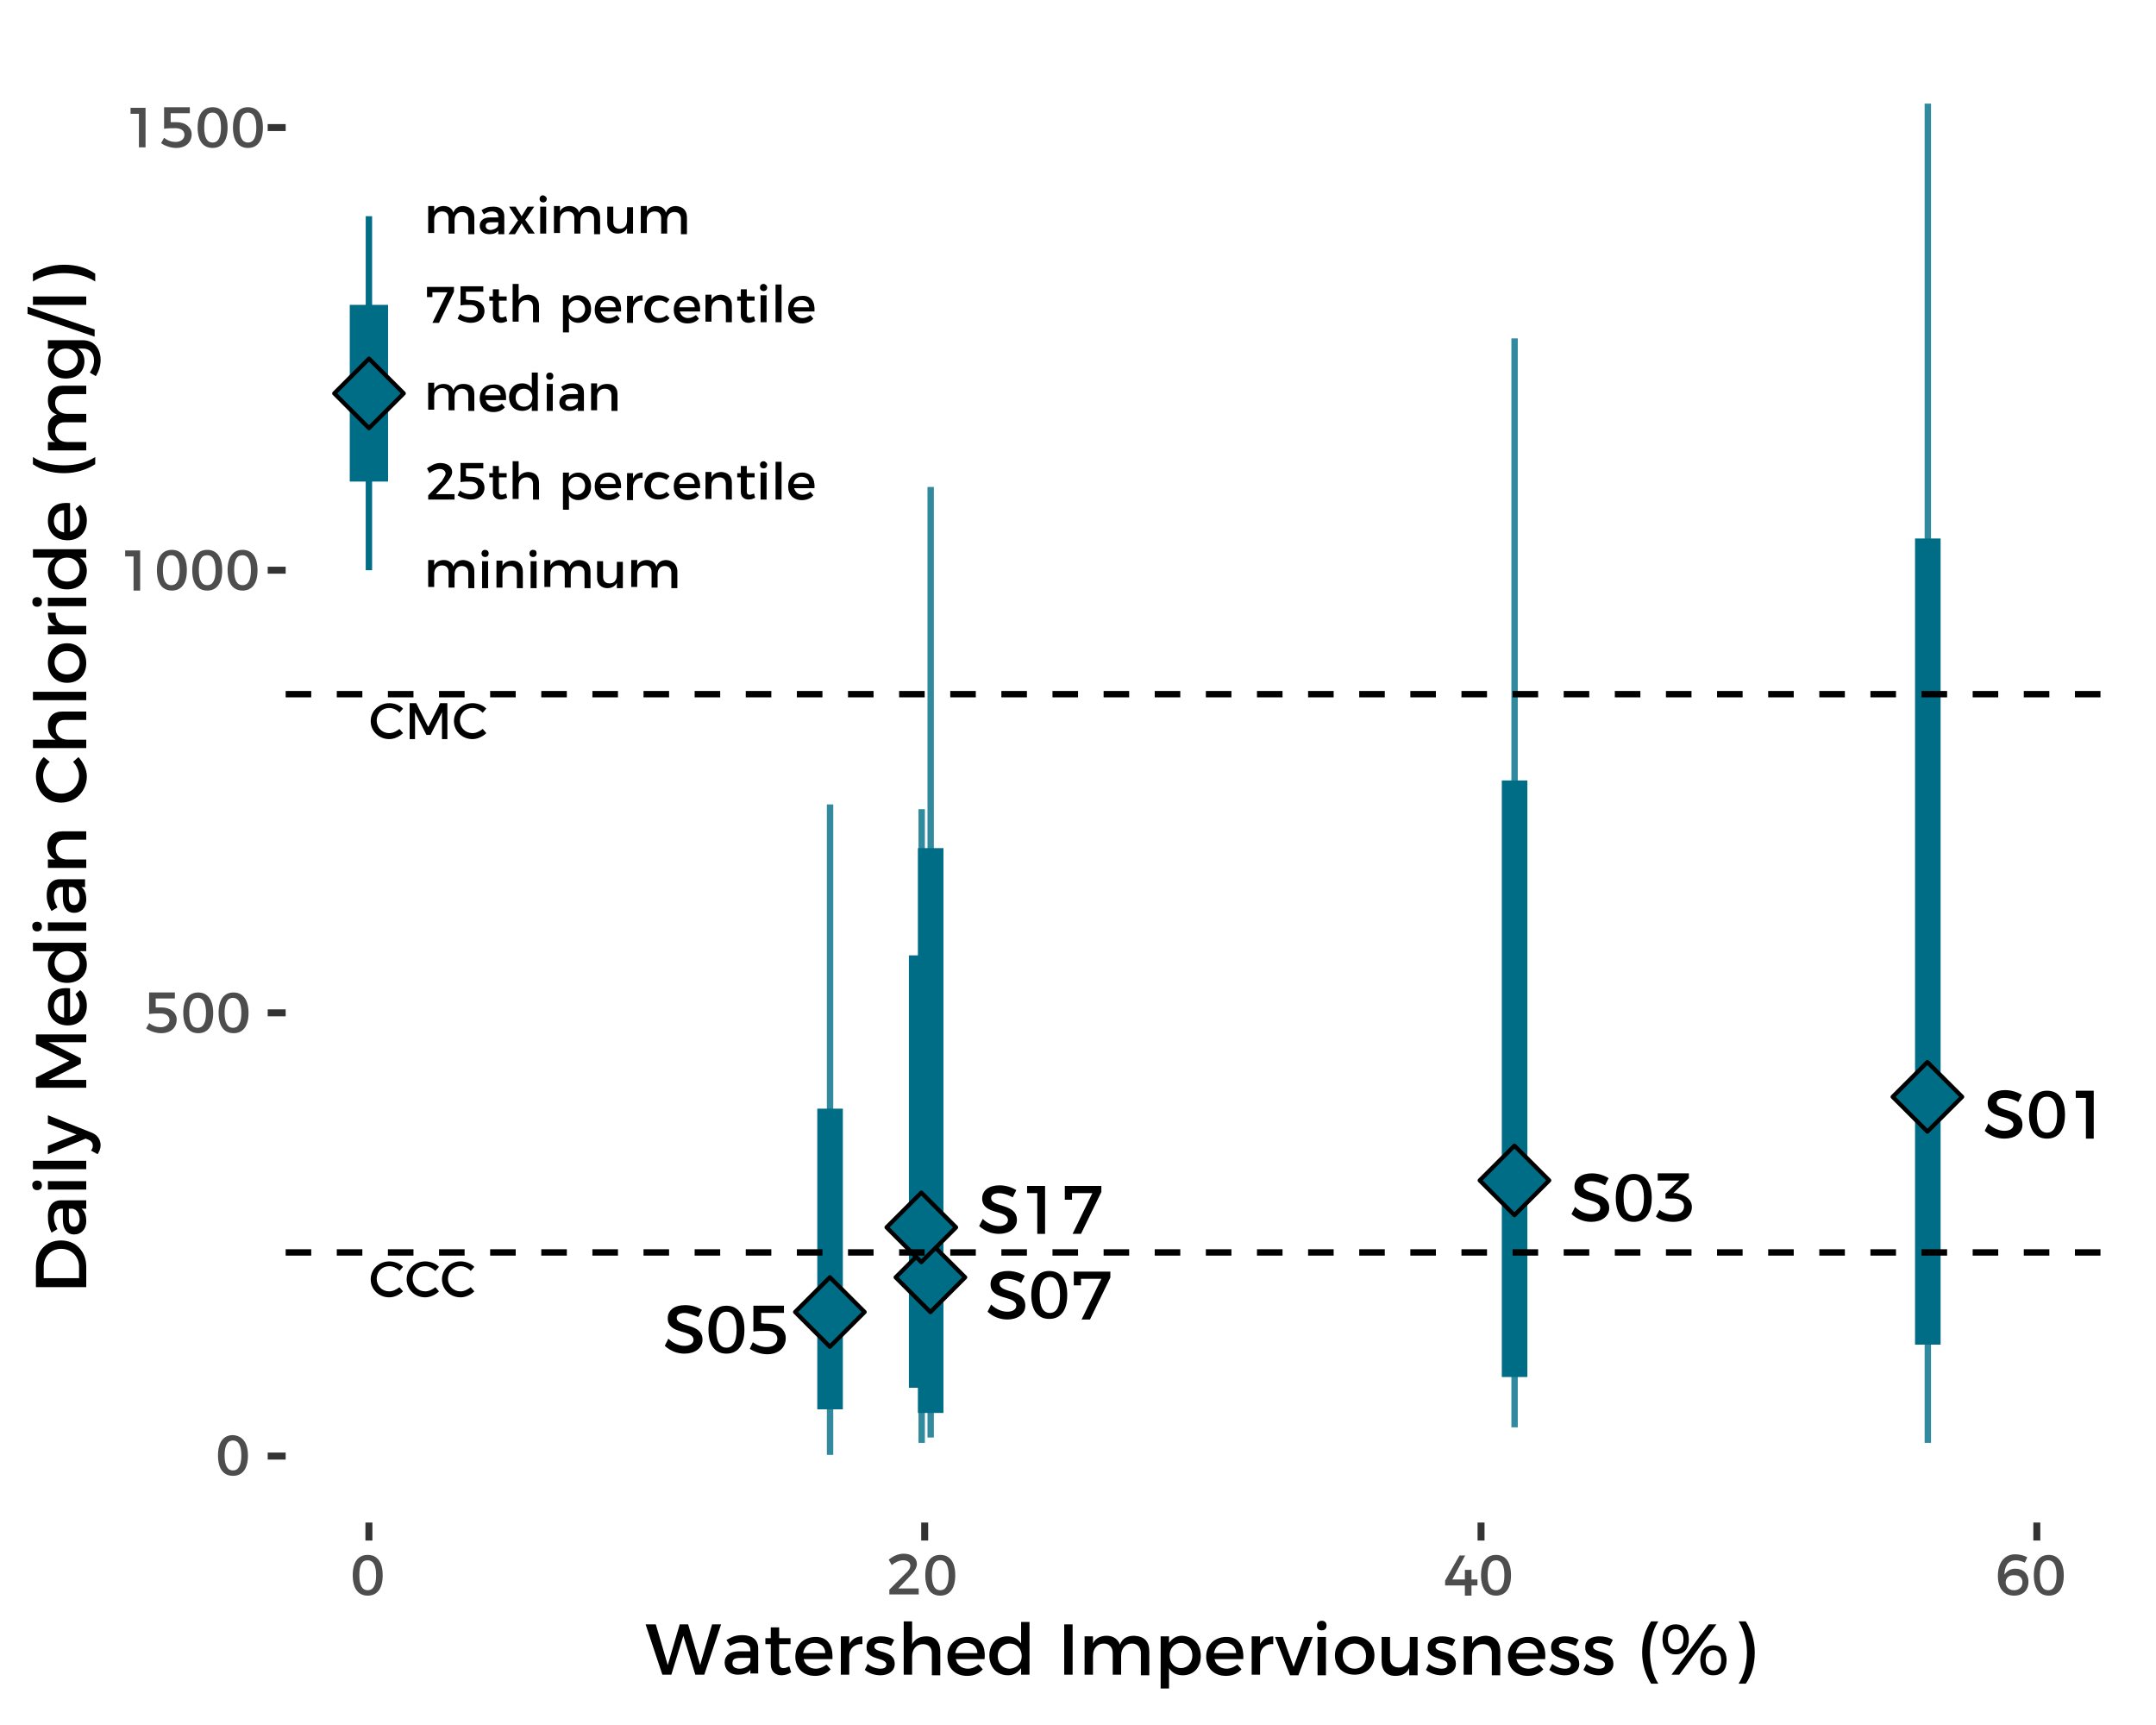 <svg xmlns="http://www.w3.org/2000/svg" xmlns:xlink="http://www.w3.org/1999/xlink" id="Layer_1" x="0px" y="0px" viewBox="0 0 360 288" style="enable-background:new 0 0 360 288;" xml:space="preserve"><style type="text/css">	.st0{fill:#FFFFFF;}	.st1{fill:none;stroke:#328A9F;stroke-width:1.067;stroke-linejoin:round;stroke-miterlimit:10;}	.st2{fill:none;stroke:#006D87;stroke-width:4.268;stroke-linejoin:round;stroke-miterlimit:10;}	.st3{fill:#006D87;}	.st4{fill:none;stroke:#000000;stroke-width:0.709;stroke-linecap:round;stroke-linejoin:round;stroke-miterlimit:10;}			.st5{clip-path:url(#SVGID_00000048490450328327094670000004766362410417290142_);fill:none;stroke:#000000;stroke-width:1.067;stroke-linejoin:round;stroke-miterlimit:10;stroke-dasharray:4.268,4.268;}			.st6{clip-path:url(#SVGID_00000083775232960123914450000013887411299841137802_);fill:none;stroke:#000000;stroke-width:1.067;stroke-linejoin:round;stroke-miterlimit:10;stroke-dasharray:4.268,4.268;}	.st7{fill:none;stroke:#006D87;stroke-width:1.067;stroke-linejoin:round;stroke-miterlimit:10;}	.st8{fill:none;stroke:#006D87;stroke-width:6.402;stroke-linejoin:round;stroke-miterlimit:10;}	.st9{fill:#4D4D4D;}	.st10{fill:none;stroke:#333333;stroke-width:1.164;stroke-linejoin:round;stroke-miterlimit:10;}</style><rect class="st0" width="360" height="288"></rect><line class="st1" x1="155.4" y1="240" x2="155.4" y2="81.3"></line><line class="st1" x1="138.6" y1="242.9" x2="138.6" y2="134.3"></line><line class="st1" x1="153.9" y1="240.9" x2="153.9" y2="135.1"></line><line class="st1" x1="252.9" y1="238.3" x2="252.9" y2="56.5"></line><line class="st1" x1="321.9" y1="240.9" x2="321.9" y2="17.3"></line><line class="st2" x1="155.4" y1="235.9" x2="155.4" y2="141.6"></line><line class="st2" x1="138.6" y1="235.3" x2="138.6" y2="185.1"></line><line class="st2" x1="153.9" y1="231.7" x2="153.9" y2="159.5"></line><line class="st2" x1="252.9" y1="229.9" x2="252.9" y2="130.3"></line><line class="st2" x1="321.9" y1="224.5" x2="321.9" y2="89.9"></line><rect x="151.3" y="209.2" transform="matrix(0.707 -0.707 0.707 0.707 -105.316 172.324)" class="st3" width="8.2" height="8.2"></rect><rect x="151.3" y="209.2" transform="matrix(0.707 -0.707 0.707 0.707 -105.316 172.324)" class="st4" width="8.2" height="8.2"></rect><rect x="134.5" y="215" transform="matrix(0.707 -0.707 0.707 0.707 -114.325 162.135)" class="st3" width="8.2" height="8.2"></rect><rect x="134.5" y="215" transform="matrix(0.707 -0.707 0.707 0.707 -114.325 162.135)" class="st4" width="8.2" height="8.2"></rect><rect x="149.8" y="200.8" transform="matrix(0.707 -0.707 0.707 0.707 -99.835 168.859)" class="st3" width="8.2" height="8.2"></rect><rect x="149.8" y="200.8" transform="matrix(0.707 -0.707 0.707 0.707 -99.835 168.859)" class="st4" width="8.2" height="8.2"></rect><rect x="248.8" y="193" transform="matrix(0.707 -0.707 0.707 0.707 -65.272 236.529)" class="st3" width="8.2" height="8.2"></rect><rect x="248.8" y="193" transform="matrix(0.707 -0.707 0.707 0.707 -65.272 236.529)" class="st4" width="8.2" height="8.2"></rect><rect x="317.8" y="179" transform="matrix(0.707 -0.707 0.707 0.707 -35.206 281.255)" class="st3" width="8.2" height="8.2"></rect><rect x="317.8" y="179" transform="matrix(0.707 -0.707 0.707 0.707 -35.206 281.255)" class="st4" width="8.2" height="8.2"></rect><g>	<path d="M168.2,213.5c-0.8,0-1.3,0.3-1.3,0.8c0,1.7,4.3,0.8,4.3,3.7c0,1.4-1.3,2.3-3,2.3c-1.3,0-2.4-0.5-3.3-1.3l0.6-1.2  c0.8,0.8,1.8,1.2,2.7,1.2c0.9,0,1.5-0.4,1.5-1c0-1.8-4.3-0.8-4.3-3.6c0-1.4,1.2-2.2,2.9-2.2c1,0,2,0.3,2.8,0.8l-0.6,1.2  C169.7,213.7,168.8,213.5,168.2,213.5z"></path>	<path d="M178.2,216.2c0,2.6-1.1,4-3,4c-1.9,0-3-1.4-3-4c0-2.6,1.1-4,3-4C177.2,212.2,178.2,213.7,178.2,216.2z M173.6,216.2  c0,2,0.6,3,1.7,3c1.1,0,1.7-1,1.7-3c0-2-0.6-3-1.7-3C174.1,213.3,173.6,214.2,173.6,216.2z"></path>	<path d="M185.4,212.3v1l-3.4,7h-1.4l3.3-6.8h-3.4l0,1.1h-1.2v-2.3H185.4z"></path></g><g>	<path d="M114.3,219.2c-0.8,0-1.3,0.3-1.3,0.8c0,1.7,4.3,0.8,4.3,3.7c0,1.4-1.3,2.3-3,2.3c-1.3,0-2.4-0.5-3.3-1.3l0.6-1.2  c0.8,0.8,1.8,1.2,2.7,1.2c0.9,0,1.5-0.4,1.5-1c0-1.8-4.3-0.8-4.3-3.6c0-1.4,1.2-2.2,2.9-2.2c1,0,2,0.3,2.8,0.8l-0.6,1.2  C115.7,219.5,114.9,219.2,114.3,219.2z"></path>	<path d="M124.3,222c0,2.6-1.1,4-3,4c-1.9,0-3-1.4-3-4c0-2.6,1.1-4,3-4C123.2,218,124.3,219.4,124.3,222z M119.6,222  c0,2,0.6,3,1.7,3c1.1,0,1.7-1,1.7-3c0-2-0.6-3-1.7-3C120.2,219,119.6,220,119.6,222z"></path>	<path d="M128.2,221c1.8,0,3,1,3,2.4c0,1.6-1.2,2.7-3.1,2.7c-1,0-2.1-0.4-2.9-0.9l0.5-1.1c0.7,0.5,1.5,0.8,2.3,0.8  c1.1,0,1.8-0.5,1.8-1.4c0-0.8-0.7-1.3-1.8-1.3c-0.5,0-1.6,0-2.2,0.1V218h5.1v1.2h-3.8v1.7C127.4,221,127.9,221,128.2,221z"></path></g><g>	<path d="M166.8,199.2c-0.8,0-1.3,0.3-1.3,0.8c0,1.7,4.3,0.8,4.3,3.7c0,1.4-1.3,2.3-3,2.3c-1.3,0-2.4-0.5-3.3-1.3l0.6-1.2  c0.8,0.8,1.8,1.2,2.7,1.2c0.9,0,1.5-0.4,1.5-1c0-1.8-4.3-0.8-4.3-3.6c0-1.4,1.2-2.2,2.9-2.2c1,0,2,0.3,2.8,0.8l-0.6,1.2  C168.2,199.4,167.4,199.2,166.8,199.2z"></path>	<path d="M174.5,198v8h-1.3v-6.8h-1.7V198H174.5z"></path>	<path d="M183.9,198v1l-3.4,7h-1.4l3.3-6.8h-3.4l0,1.1h-1.2V198H183.9z"></path></g><g>	<path d="M265.7,197.2c-0.8,0-1.3,0.3-1.3,0.8c0,1.7,4.3,0.8,4.3,3.7c0,1.4-1.3,2.3-3,2.3c-1.3,0-2.4-0.5-3.3-1.3l0.6-1.2  c0.8,0.8,1.8,1.2,2.7,1.2c0.9,0,1.5-0.4,1.5-1c0-1.8-4.3-0.8-4.3-3.6c0-1.4,1.2-2.2,2.9-2.2c1,0,2,0.3,2.8,0.8l-0.6,1.2  C267.2,197.4,266.3,197.2,265.7,197.2z"></path>	<path d="M275.8,200c0,2.6-1.1,4-3,4c-1.9,0-3-1.4-3-4c0-2.6,1.1-4,3-4C274.7,196,275.8,197.4,275.8,200z M271.1,200  c0,2,0.6,3,1.7,3c1.1,0,1.7-1,1.7-3c0-2-0.6-3-1.7-3C271.6,197,271.1,198,271.1,200z"></path>	<path d="M282.5,201.5c0,1.5-1.2,2.5-3.1,2.5c-1.1,0-2.2-0.3-2.9-0.9l0.6-1.1c0.6,0.5,1.4,0.8,2.2,0.8c1.2,0,1.9-0.5,1.9-1.4  c0-0.9-0.7-1.3-1.9-1.3h-1.2v-0.8l2.3-2.2h-3.6l0-1.2h5.2v0.8l-2.6,2.5l0.5,0C281.5,199.5,282.5,200.3,282.5,201.5z"></path></g><g>	<path d="M334.7,183.3c-0.8,0-1.3,0.3-1.3,0.8c0,1.7,4.3,0.8,4.3,3.7c0,1.4-1.3,2.3-3,2.3c-1.3,0-2.4-0.5-3.3-1.3l0.6-1.2  c0.8,0.8,1.8,1.2,2.7,1.2c0.9,0,1.5-0.4,1.5-1c0-1.8-4.3-0.8-4.3-3.6c0-1.4,1.2-2.2,2.9-2.2c1,0,2,0.3,2.8,0.8l-0.6,1.2  C336.2,183.5,335.3,183.3,334.7,183.3z"></path>	<path d="M344.8,186.1c0,2.6-1.1,4-3,4c-1.9,0-3-1.4-3-4c0-2.6,1.1-4,3-4C343.7,182.1,344.8,183.5,344.8,186.1z M340.1,186.1  c0,2,0.6,3,1.7,3c1.1,0,1.7-1,1.7-3c0-2-0.6-3-1.7-3C340.7,183.1,340.1,184,340.1,186.1z"></path>	<path d="M349.6,182.1v8h-1.3v-6.8h-1.7v-1.2H349.6z"></path></g><g>	<defs>		<rect id="SVGID_1_" x="47.7" y="208" width="303.3" height="2"></rect>	</defs>	<clipPath id="SVGID_00000165919883278368894940000018164674965534182272_">		<use xlink:href="#SVGID_1_" style="overflow:visible;"></use>	</clipPath>			<line style="clip-path:url(#SVGID_00000165919883278368894940000018164674965534182272_);fill:none;stroke:#000000;stroke-width:1.067;stroke-linejoin:round;stroke-miterlimit:10;stroke-dasharray:4.268,4.268;" x1="47.7" y1="209.1" x2="354" y2="209.1"></line></g><g>	<path d="M65,211.4c-1.2,0-2.1,0.9-2.1,2.1c0,1.2,0.9,2.1,2.1,2.1c0.6,0,1.2-0.3,1.7-0.7l0.6,0.7c-0.6,0.6-1.5,1-2.3,1  c-1.7,0-3.1-1.3-3.1-3c0-1.7,1.4-3,3.1-3c0.8,0,1.7,0.3,2.3,0.9l-0.6,0.7C66.3,211.7,65.6,211.4,65,211.4z"></path>	<path d="M71,211.4c-1.2,0-2.1,0.9-2.1,2.1c0,1.2,0.9,2.1,2.1,2.1c0.6,0,1.2-0.3,1.7-0.7l0.6,0.7c-0.6,0.6-1.5,1-2.3,1  c-1.7,0-3.1-1.3-3.1-3c0-1.7,1.4-3,3.1-3c0.8,0,1.7,0.3,2.3,0.9l-0.6,0.7C72.2,211.7,71.6,211.4,71,211.4z"></path>	<path d="M76.9,211.4c-1.2,0-2.1,0.9-2.1,2.1c0,1.2,0.9,2.1,2.1,2.1c0.6,0,1.2-0.3,1.7-0.7l0.6,0.7c-0.6,0.6-1.5,1-2.3,1  c-1.7,0-3.1-1.3-3.1-3c0-1.7,1.4-3,3.1-3c0.8,0,1.7,0.3,2.3,0.9l-0.6,0.7C78.2,211.7,77.5,211.4,76.9,211.4z"></path></g><g>	<defs>		<rect id="SVGID_00000010302585896152766270000008178443055982837161_" x="47.7" y="115" width="303.3" height="2"></rect>	</defs>	<clipPath id="SVGID_00000158009504304379094460000004978673052652035994_">		<use xlink:href="#SVGID_00000010302585896152766270000008178443055982837161_" style="overflow:visible;"></use>	</clipPath>			<line style="clip-path:url(#SVGID_00000158009504304379094460000004978673052652035994_);fill:none;stroke:#000000;stroke-width:1.067;stroke-linejoin:round;stroke-miterlimit:10;stroke-dasharray:4.268,4.268;" x1="47.7" y1="115.9" x2="354" y2="115.9"></line></g><g>	<path d="M65,118.2c-1.2,0-2.1,0.9-2.1,2.1c0,1.2,0.9,2.1,2.1,2.1c0.6,0,1.2-0.3,1.7-0.7l0.6,0.7c-0.6,0.6-1.5,1-2.3,1  c-1.7,0-3.1-1.3-3.1-3c0-1.7,1.4-3,3.1-3c0.8,0,1.7,0.3,2.3,0.9l-0.6,0.7C66.3,118.5,65.6,118.2,65,118.2z"></path>	<path d="M69.5,117.4l2,4l2-4h1.2v6h-0.9l0-4.5l-1.9,3.8h-0.7l-1.9-3.8v4.5h-0.9v-6H69.5z"></path>	<path d="M78.9,118.2c-1.2,0-2.1,0.9-2.1,2.1c0,1.2,0.9,2.1,2.1,2.1c0.6,0,1.2-0.3,1.7-0.7l0.6,0.7c-0.6,0.6-1.5,1-2.3,1  c-1.7,0-3.1-1.3-3.1-3c0-1.7,1.4-3,3.1-3c0.8,0,1.7,0.3,2.3,0.9l-0.6,0.7C80.1,118.5,79.5,118.2,78.9,118.2z"></path></g><line class="st7" x1="61.6" y1="95.2" x2="61.6" y2="36.1"></line><line class="st8" x1="61.6" y1="80.4" x2="61.6" y2="50.9"></line><rect x="57.5" y="61.6" transform="matrix(0.707 -0.707 0.707 0.707 -28.389 62.782)" class="st3" width="8.2" height="8.2"></rect><rect x="57.5" y="61.6" transform="matrix(0.707 -0.707 0.707 0.707 -28.389 62.782)" class="st4" width="8.2" height="8.2"></rect><g>	<path d="M79.2,95.4v2.8h-1v-2.6c0-0.7-0.4-1.1-1.1-1.1c-0.8,0-1.2,0.6-1.2,1.4v2.2h-1v-2.6c0-0.7-0.4-1.1-1.1-1.1  c-0.8,0-1.3,0.6-1.3,1.4v2.2h-1v-4.5h1v0.9c0.3-0.6,0.9-0.9,1.6-0.9c0.8,0,1.4,0.4,1.6,1.1c0.3-0.8,0.9-1.1,1.7-1.1  C78.6,93.6,79.2,94.3,79.2,95.4z"></path>	<path d="M81.6,92.4c0,0.3-0.2,0.6-0.6,0.6c-0.3,0-0.6-0.2-0.6-0.6c0-0.3,0.2-0.6,0.6-0.6C81.3,91.8,81.6,92,81.6,92.4z M81.5,93.7  v4.5h-1v-4.5H81.5z"></path>	<path d="M87.3,95.4v2.8h-1v-2.6c0-0.7-0.4-1.1-1.1-1.1c-0.8,0-1.2,0.5-1.3,1.2v2.4h-1v-4.5h1v0.9c0.3-0.6,0.9-0.9,1.7-0.9  C86.6,93.6,87.3,94.3,87.3,95.4z"></path>	<path d="M89.6,92.4c0,0.3-0.2,0.6-0.6,0.6c-0.3,0-0.6-0.2-0.6-0.6c0-0.3,0.2-0.6,0.6-0.6C89.4,91.8,89.6,92,89.6,92.4z M89.6,93.7  v4.5h-1v-4.5H89.6z"></path>	<path d="M98.6,95.4v2.8h-1v-2.6c0-0.7-0.4-1.1-1.1-1.1c-0.8,0-1.2,0.6-1.2,1.4v2.2h-1v-2.6c0-0.7-0.4-1.1-1.1-1.1  c-0.8,0-1.3,0.6-1.3,1.4v2.2h-1v-4.5h1v0.9c0.3-0.6,0.9-0.9,1.6-0.9c0.8,0,1.4,0.4,1.6,1.1c0.3-0.8,0.9-1.1,1.7-1.1  C98,93.6,98.6,94.3,98.6,95.4z"></path>	<path d="M104,93.7v4.5h-1v-0.9c-0.3,0.6-0.9,0.9-1.6,0.9c-1,0-1.7-0.7-1.7-1.7v-2.8h1v2.6c0,0.7,0.4,1.1,1.1,1.1  c0.8,0,1.2-0.6,1.2-1.4v-2.2H104z"></path>	<path d="M113.1,95.4v2.8h-1v-2.6c0-0.7-0.4-1.1-1.1-1.1c-0.8,0-1.2,0.6-1.2,1.4v2.2h-1v-2.6c0-0.7-0.4-1.1-1.1-1.1  c-0.8,0-1.3,0.6-1.3,1.4v2.2h-1v-4.5h1v0.9c0.3-0.6,0.9-0.9,1.6-0.9c0.8,0,1.4,0.4,1.6,1.1c0.3-0.8,0.9-1.1,1.7-1.1  C112.4,93.6,113.1,94.3,113.1,95.4z"></path></g><g>	<path d="M74.4,79.1c0-0.5-0.4-0.8-1-0.8c-0.5,0-1.2,0.3-1.7,0.7l-0.4-0.8c0.7-0.5,1.4-0.9,2.2-0.9c1.2,0,2,0.6,2,1.5  c0,0.6-0.5,1.3-1.1,2l-1.6,1.7h3.1v0.9h-4.4v-0.7l2.3-2.4C74,79.9,74.4,79.4,74.4,79.1z"></path>	<path d="M78.7,79.6c1.4,0,2.2,0.8,2.2,1.8c0,1.2-0.9,2-2.3,2c-0.7,0-1.6-0.3-2.2-0.7l0.4-0.8c0.5,0.4,1.1,0.6,1.7,0.6  c0.8,0,1.3-0.4,1.3-1.1c0-0.6-0.5-1-1.3-1c-0.4,0-1.2,0-1.6,0.1v-3.2h3.8v0.9h-2.9v1.3C78.1,79.6,78.5,79.6,78.7,79.6z"></path>	<path d="M84.7,83.1c-0.4,0.2-0.7,0.3-1.1,0.3c-0.7,0-1.3-0.4-1.3-1.3v-2.4h-0.6v-0.7h0.6v-1.2h1v1.2h1.3v0.7h-1.3V82  c0,0.5,0.2,0.6,0.5,0.6c0.2,0,0.4-0.1,0.7-0.2L84.7,83.1z"></path>	<path d="M90,80.6v2.8h-1v-2.6c0-0.7-0.4-1.1-1.1-1.1c-0.8,0-1.3,0.6-1.3,1.4v2.2h-1v-6.3h1v2.7c0.3-0.6,0.9-0.9,1.7-0.9  C89.4,78.9,90,79.5,90,80.6z"></path>	<path d="M98.7,81.2c0,1.4-0.9,2.3-2.1,2.3c-0.7,0-1.3-0.3-1.6-0.8v2.4h-1v-6.2h1v0.8c0.3-0.5,0.9-0.8,1.6-0.8  C97.8,78.9,98.7,79.8,98.7,81.2z M97.7,81.1c0-0.8-0.6-1.5-1.4-1.5c-0.8,0-1.4,0.6-1.4,1.5c0,0.9,0.6,1.5,1.4,1.5  C97.1,82.6,97.7,82,97.7,81.1z"></path>	<path d="M103.7,81.5h-3.4c0.2,0.7,0.7,1.1,1.4,1.1c0.5,0,0.9-0.2,1.3-0.5l0.5,0.6c-0.4,0.5-1.1,0.8-1.9,0.8c-1.4,0-2.3-0.9-2.3-2.3  c0-1.4,0.9-2.3,2.3-2.3C103.1,78.9,103.8,79.9,103.7,81.5z M102.8,80.8c0-0.7-0.5-1.2-1.3-1.2c-0.7,0-1.2,0.5-1.3,1.2H102.8z"></path>	<path d="M107.3,78.9v0.9c-0.9-0.1-1.5,0.5-1.6,1.3v2.4h-1v-4.5h1v0.9C106,79.2,106.5,78.9,107.3,78.9z"></path>	<path d="M110,79.7c-0.8,0-1.3,0.6-1.3,1.4c0,0.9,0.6,1.5,1.3,1.5c0.6,0,1-0.2,1.3-0.5l0.5,0.5c-0.4,0.5-1.1,0.8-1.9,0.8  c-1.3,0-2.3-0.9-2.3-2.3c0-1.4,0.9-2.3,2.3-2.3c0.8,0,1.5,0.3,1.9,0.7l-0.5,0.6C110.9,79.9,110.5,79.7,110,79.7z"></path>	<path d="M116.9,81.5h-3.4c0.2,0.7,0.7,1.1,1.4,1.1c0.5,0,0.9-0.2,1.3-0.5l0.5,0.6c-0.4,0.5-1.1,0.8-1.9,0.8c-1.4,0-2.3-0.9-2.3-2.3  c0-1.4,0.9-2.3,2.3-2.3C116.3,78.9,117,79.9,116.9,81.5z M116,80.8c0-0.7-0.5-1.2-1.3-1.2c-0.7,0-1.2,0.5-1.3,1.2H116z"></path>	<path d="M122.2,80.6v2.8h-1v-2.6c0-0.7-0.4-1.1-1.1-1.1c-0.8,0-1.2,0.5-1.3,1.2v2.4h-1v-4.5h1v0.9c0.3-0.6,0.9-0.9,1.7-0.9  C121.6,78.9,122.2,79.5,122.2,80.6z"></path>	<path d="M126.1,83.1c-0.4,0.2-0.7,0.3-1.1,0.3c-0.7,0-1.3-0.4-1.3-1.3v-2.4h-0.6v-0.7h0.6v-1.2h1v1.2h1.3v0.7h-1.3V82  c0,0.5,0.2,0.6,0.5,0.6c0.2,0,0.4-0.1,0.7-0.2L126.1,83.1z"></path>	<path d="M128.1,77.6c0,0.3-0.2,0.6-0.6,0.6c-0.3,0-0.6-0.2-0.6-0.6c0-0.3,0.2-0.6,0.6-0.6C127.8,77,128.1,77.3,128.1,77.6z   M128,78.9v4.5h-1v-4.5H128z"></path>	<path d="M130.5,77.1v6.3h-1v-6.3H130.5z"></path>	<path d="M136,81.5h-3.4c0.2,0.7,0.7,1.1,1.4,1.1c0.5,0,0.9-0.2,1.3-0.5l0.5,0.6c-0.4,0.5-1.1,0.8-1.9,0.8c-1.4,0-2.3-0.9-2.3-2.3  c0-1.4,0.9-2.3,2.3-2.3C135.4,78.9,136.1,79.9,136,81.5z M135.1,80.8c0-0.7-0.5-1.2-1.3-1.2c-0.7,0-1.2,0.5-1.3,1.2H135.1z"></path></g><g>	<path d="M79.2,65.8v2.8h-1v-2.6c0-0.7-0.4-1.1-1.1-1.1c-0.8,0-1.2,0.6-1.2,1.4v2.2h-1v-2.6c0-0.7-0.4-1.1-1.1-1.1  c-0.8,0-1.3,0.6-1.3,1.4v2.2h-1v-4.5h1V65c0.3-0.6,0.9-0.9,1.6-0.9c0.8,0,1.4,0.4,1.6,1.1c0.3-0.8,0.9-1.1,1.7-1.1  C78.6,64.1,79.2,64.7,79.2,65.8z"></path>	<path d="M84.5,66.8h-3.4c0.2,0.7,0.7,1.1,1.4,1.1c0.5,0,0.9-0.2,1.3-0.5l0.5,0.6c-0.4,0.5-1.1,0.8-1.9,0.8c-1.4,0-2.3-0.9-2.3-2.3  c0-1.4,0.9-2.3,2.3-2.3C84,64.1,84.6,65.1,84.5,66.8z M83.6,66c0-0.7-0.5-1.2-1.3-1.2c-0.7,0-1.2,0.5-1.3,1.2H83.6z"></path>	<path d="M89.8,62.3v6.3h-1v-0.8c-0.3,0.5-0.9,0.8-1.6,0.8c-1.3,0-2.2-0.9-2.2-2.3c0-1.4,0.9-2.3,2.2-2.3c0.7,0,1.3,0.3,1.6,0.8  v-2.6H89.8z M88.9,66.4c0-0.9-0.6-1.5-1.4-1.5s-1.4,0.6-1.4,1.5c0,0.9,0.6,1.5,1.4,1.5C88.3,67.9,88.9,67.3,88.9,66.4z"></path>	<path d="M92.4,62.8c0,0.3-0.2,0.6-0.6,0.6c-0.3,0-0.6-0.2-0.6-0.6c0-0.3,0.2-0.6,0.6-0.6C92.2,62.2,92.4,62.5,92.4,62.8z   M92.3,64.1v4.5h-1v-4.5H92.3z"></path>	<path d="M96.5,68.6v-0.6c-0.3,0.4-0.8,0.6-1.5,0.6c-1,0-1.6-0.6-1.6-1.4c0-0.8,0.6-1.4,1.7-1.4h1.4v-0.1c0-0.6-0.4-0.9-1.1-0.9  c-0.4,0-0.9,0.2-1.3,0.5l-0.4-0.7c0.6-0.4,1.1-0.6,2-0.6c1.2,0,1.8,0.6,1.8,1.6l0,3H96.5z M96.5,67v-0.4h-1.2  c-0.6,0-0.9,0.2-0.9,0.6c0,0.4,0.3,0.7,0.9,0.7C95.9,67.9,96.4,67.5,96.5,67z"></path>	<path d="M103.1,65.8v2.8h-1v-2.6c0-0.7-0.4-1.1-1.1-1.1c-0.8,0-1.2,0.5-1.3,1.2v2.4h-1v-4.5h1V65c0.3-0.6,0.9-0.9,1.7-0.9  C102.5,64.1,103.1,64.7,103.1,65.8z"></path></g><g>	<path d="M75.8,47.9v0.8l-2.5,5.2h-1.1l2.5-5.1h-2.5l0,0.8h-0.9v-1.7H75.8z"></path>	<path d="M78.7,50.1c1.4,0,2.2,0.8,2.2,1.8c0,1.2-0.9,2-2.3,2c-0.7,0-1.6-0.3-2.2-0.7l0.4-0.8c0.5,0.4,1.1,0.6,1.7,0.6  c0.8,0,1.3-0.4,1.3-1.1c0-0.6-0.5-1-1.3-1c-0.4,0-1.2,0-1.6,0.1v-3.2h3.8v0.9h-2.9v1.3C78.1,50.1,78.5,50.1,78.7,50.1z"></path>	<path d="M84.7,53.6c-0.4,0.2-0.7,0.3-1.1,0.3c-0.7,0-1.3-0.4-1.3-1.3v-2.4h-0.6v-0.7h0.6v-1.2h1v1.2h1.3v0.7h-1.3v2.2  c0,0.5,0.2,0.6,0.5,0.6c0.2,0,0.4-0.1,0.7-0.2L84.7,53.6z"></path>	<path d="M90,51v2.8h-1v-2.6c0-0.7-0.4-1.1-1.1-1.1c-0.8,0-1.3,0.6-1.3,1.4v2.2h-1v-6.3h1v2.7c0.3-0.6,0.9-0.9,1.7-0.9  C89.4,49.3,90,50,90,51z"></path>	<path d="M98.7,51.6c0,1.4-0.9,2.3-2.1,2.3c-0.7,0-1.3-0.3-1.6-0.8v2.4h-1v-6.2h1v0.8c0.3-0.5,0.9-0.8,1.6-0.8  C97.8,49.3,98.7,50.2,98.7,51.6z M97.7,51.6c0-0.8-0.6-1.5-1.4-1.5c-0.8,0-1.4,0.6-1.4,1.5c0,0.9,0.6,1.5,1.4,1.5  C97.1,53.1,97.7,52.4,97.7,51.6z"></path>	<path d="M103.7,52h-3.4c0.2,0.7,0.7,1.1,1.4,1.1c0.5,0,0.9-0.2,1.3-0.5l0.5,0.6c-0.4,0.5-1.1,0.8-1.9,0.8c-1.4,0-2.3-0.9-2.3-2.3  c0-1.4,0.9-2.3,2.3-2.3C103.1,49.3,103.8,50.3,103.7,52z M102.8,51.3c0-0.7-0.5-1.2-1.3-1.2c-0.7,0-1.2,0.5-1.3,1.2H102.8z"></path>	<path d="M107.3,49.3v0.9c-0.9-0.1-1.5,0.5-1.6,1.3v2.4h-1v-4.5h1v0.9C106,49.6,106.5,49.3,107.3,49.3z"></path>	<path d="M110,50.2c-0.8,0-1.3,0.6-1.3,1.4c0,0.9,0.6,1.5,1.3,1.5c0.6,0,1-0.2,1.3-0.5l0.5,0.5c-0.4,0.5-1.1,0.8-1.9,0.8  c-1.3,0-2.3-0.9-2.3-2.3c0-1.4,0.9-2.3,2.3-2.3c0.8,0,1.5,0.3,1.9,0.7l-0.5,0.6C110.9,50.3,110.5,50.1,110,50.2z"></path>	<path d="M116.9,52h-3.4c0.2,0.7,0.7,1.1,1.4,1.1c0.5,0,0.9-0.2,1.3-0.5l0.5,0.6c-0.4,0.5-1.1,0.8-1.9,0.8c-1.4,0-2.3-0.9-2.3-2.3  c0-1.4,0.9-2.3,2.3-2.3C116.3,49.3,117,50.3,116.9,52z M116,51.3c0-0.7-0.5-1.2-1.3-1.2c-0.7,0-1.2,0.5-1.3,1.2H116z"></path>	<path d="M122.2,51v2.8h-1v-2.6c0-0.7-0.4-1.1-1.1-1.1c-0.8,0-1.2,0.5-1.3,1.2v2.4h-1v-4.5h1v0.9c0.3-0.6,0.9-0.9,1.7-0.9  C121.6,49.3,122.2,50,122.2,51z"></path>	<path d="M126.1,53.6c-0.4,0.2-0.7,0.3-1.1,0.3c-0.7,0-1.3-0.4-1.3-1.3v-2.4h-0.6v-0.7h0.6v-1.2h1v1.2h1.3v0.7h-1.3v2.2  c0,0.5,0.2,0.6,0.5,0.6c0.2,0,0.4-0.1,0.7-0.2L126.1,53.6z"></path>	<path d="M128.1,48c0,0.3-0.2,0.6-0.6,0.6c-0.3,0-0.6-0.2-0.6-0.6c0-0.3,0.2-0.6,0.6-0.6C127.8,47.4,128.1,47.7,128.1,48z M128,49.3  v4.5h-1v-4.5H128z"></path>	<path d="M130.5,47.5v6.3h-1v-6.3H130.5z"></path>	<path d="M136,52h-3.4c0.2,0.7,0.7,1.1,1.4,1.1c0.5,0,0.9-0.2,1.3-0.5l0.5,0.6c-0.4,0.5-1.1,0.8-1.9,0.8c-1.4,0-2.3-0.9-2.3-2.3  c0-1.4,0.9-2.3,2.3-2.3C135.4,49.3,136.1,50.3,136,52z M135.1,51.3c0-0.7-0.5-1.2-1.3-1.2c-0.7,0-1.2,0.5-1.3,1.2H135.1z"></path></g><g>	<path d="M79.2,36.3v2.8h-1v-2.6c0-0.7-0.4-1.1-1.1-1.1c-0.8,0-1.2,0.6-1.2,1.4v2.2h-1v-2.6c0-0.7-0.4-1.1-1.1-1.1  c-0.8,0-1.3,0.6-1.3,1.4v2.2h-1v-4.5h1v0.9c0.3-0.6,0.9-0.9,1.6-0.9c0.8,0,1.4,0.4,1.6,1.1c0.3-0.8,0.9-1.1,1.7-1.1  C78.6,34.5,79.2,35.2,79.2,36.3z"></path>	<path d="M83.2,39.1v-0.6c-0.3,0.4-0.8,0.6-1.5,0.6c-1,0-1.6-0.6-1.6-1.4c0-0.8,0.6-1.4,1.7-1.4h1.4v-0.1c0-0.6-0.4-0.9-1.1-0.9  c-0.4,0-0.9,0.2-1.3,0.5l-0.4-0.7c0.6-0.4,1.1-0.6,2-0.6c1.2,0,1.8,0.6,1.8,1.6l0,3H83.2z M83.2,37.5v-0.4H82  c-0.6,0-0.9,0.2-0.9,0.6c0,0.4,0.3,0.7,0.9,0.7C82.6,38.3,83.2,38,83.2,37.5z"></path>	<path d="M86.1,34.5l1,1.6l1-1.6h1.1l-1.5,2.2l1.6,2.3h-1.1l-1.1-1.7L86,39.1h-1.1l1.6-2.3L85,34.5H86.1z"></path>	<path d="M91.3,33.2c0,0.3-0.2,0.6-0.6,0.6c-0.3,0-0.6-0.2-0.6-0.6c0-0.3,0.2-0.6,0.6-0.6C91,32.7,91.3,32.9,91.3,33.2z M91.2,34.5  v4.5h-1v-4.5H91.2z"></path>	<path d="M100.2,36.3v2.8h-1v-2.6c0-0.7-0.4-1.1-1.1-1.1c-0.8,0-1.2,0.6-1.2,1.4v2.2h-1v-2.6c0-0.7-0.4-1.1-1.1-1.1  c-0.8,0-1.3,0.6-1.3,1.4v2.2h-1v-4.5h1v0.9c0.3-0.6,0.9-0.9,1.6-0.9c0.8,0,1.4,0.4,1.6,1.1c0.3-0.8,0.9-1.1,1.7-1.1  C99.6,34.5,100.2,35.2,100.2,36.3z"></path>	<path d="M105.7,34.5v4.5h-1v-0.9c-0.3,0.6-0.9,0.9-1.6,0.9c-1,0-1.7-0.7-1.7-1.7v-2.8h1v2.6c0,0.7,0.4,1.1,1.1,1.1  c0.8,0,1.2-0.6,1.2-1.4v-2.2H105.7z"></path>	<path d="M114.7,36.3v2.8h-1v-2.6c0-0.7-0.4-1.1-1.1-1.1c-0.8,0-1.2,0.6-1.2,1.4v2.2h-1v-2.6c0-0.7-0.4-1.1-1.1-1.1  c-0.8,0-1.3,0.6-1.3,1.4v2.2h-1v-4.5h1v0.9c0.3-0.6,0.9-0.9,1.6-0.9c0.8,0,1.4,0.4,1.6,1.1c0.3-0.8,0.9-1.1,1.7-1.1  C114.1,34.5,114.7,35.2,114.7,36.3z"></path></g><g>	<path class="st9" d="M41.4,243c0,2.2-0.9,3.4-2.5,3.4c-1.6,0-2.5-1.2-2.5-3.4c0-2.2,0.9-3.4,2.5-3.4  C40.5,239.7,41.4,240.9,41.4,243z M37.5,243c0,1.7,0.5,2.5,1.4,2.5c0.9,0,1.4-0.8,1.4-2.5c0-1.7-0.5-2.5-1.4-2.5  C38,240.5,37.5,241.3,37.5,243z"></path></g><g>	<path class="st9" d="M27,168.2c1.5,0,2.5,0.9,2.5,2c0,1.4-1,2.3-2.6,2.3c-0.8,0-1.8-0.3-2.5-0.8l0.5-0.9c0.6,0.5,1.3,0.7,1.9,0.7  c0.9,0,1.5-0.5,1.5-1.2c0-0.7-0.6-1.1-1.5-1.1c-0.4,0-1.4,0-1.9,0.1v-3.6h4.3v1h-3.2v1.5C26.3,168.2,26.8,168.2,27,168.2z"></path>	<path class="st9" d="M35.6,169.1c0,2.2-0.9,3.4-2.5,3.4c-1.6,0-2.5-1.2-2.5-3.4c0-2.2,0.9-3.4,2.5-3.4  C34.7,165.7,35.6,167,35.6,169.1z M31.6,169.1c0,1.7,0.5,2.5,1.4,2.5c0.9,0,1.4-0.8,1.4-2.5c0-1.7-0.5-2.5-1.4-2.5  C32.1,166.6,31.6,167.4,31.6,169.1z"></path>	<path class="st9" d="M41.5,169.1c0,2.2-0.9,3.4-2.5,3.4c-1.6,0-2.5-1.2-2.5-3.4c0-2.2,0.9-3.4,2.5-3.4  C40.6,165.7,41.5,167,41.5,169.1z M37.5,169.1c0,1.7,0.5,2.5,1.4,2.5c0.9,0,1.4-0.8,1.4-2.5c0-1.7-0.5-2.5-1.4-2.5  C38,166.6,37.5,167.4,37.5,169.1z"></path></g><g>	<path class="st9" d="M23.4,91.9v6.7h-1.1v-5.7h-1.4v-1H23.4z"></path>	<path class="st9" d="M31.2,95.2c0,2.2-0.9,3.4-2.5,3.4c-1.6,0-2.5-1.2-2.5-3.4c0-2.2,0.9-3.4,2.5-3.4C30.3,91.8,31.2,93,31.2,95.2z   M27.2,95.2c0,1.7,0.5,2.5,1.4,2.5c0.9,0,1.4-0.8,1.4-2.5c0-1.7-0.5-2.5-1.4-2.5C27.7,92.7,27.2,93.5,27.2,95.2z"></path>	<path class="st9" d="M37.1,95.2c0,2.2-0.9,3.4-2.5,3.4c-1.6,0-2.5-1.2-2.5-3.4c0-2.2,0.9-3.4,2.5-3.4C36.2,91.8,37.1,93,37.1,95.2z   M33.2,95.2c0,1.7,0.5,2.5,1.4,2.5c0.9,0,1.4-0.8,1.4-2.5c0-1.7-0.5-2.5-1.4-2.5C33.6,92.7,33.2,93.5,33.2,95.2z"></path>	<path class="st9" d="M43,95.2c0,2.2-0.9,3.4-2.5,3.4c-1.6,0-2.5-1.2-2.5-3.4c0-2.2,0.9-3.4,2.5-3.4C42.1,91.8,43,93,43,95.2z   M39.1,95.2c0,1.7,0.5,2.5,1.4,2.5c0.9,0,1.4-0.8,1.4-2.5c0-1.7-0.5-2.5-1.4-2.5C39.5,92.7,39.1,93.5,39.1,95.2z"></path></g><g>	<path class="st9" d="M24.3,17.9v6.7h-1.1V19h-1.4v-1H24.3z"></path>	<path class="st9" d="M29.5,20.4c1.5,0,2.5,0.9,2.5,2c0,1.4-1,2.3-2.6,2.3c-0.8,0-1.8-0.3-2.5-0.8l0.5-0.9c0.6,0.5,1.3,0.7,1.9,0.7  c0.9,0,1.5-0.5,1.5-1.2c0-0.7-0.6-1.1-1.5-1.1c-0.4,0-1.4,0-1.9,0.1v-3.6h4.3v1h-3.2v1.5C28.8,20.4,29.2,20.4,29.5,20.4z"></path>	<path class="st9" d="M38,21.3c0,2.2-0.9,3.4-2.5,3.4c-1.6,0-2.5-1.2-2.5-3.4c0-2.2,0.9-3.4,2.5-3.4C37.1,17.9,38,19.1,38,21.3z   M34.1,21.3c0,1.7,0.5,2.5,1.4,2.5c0.9,0,1.4-0.8,1.4-2.5c0-1.7-0.5-2.5-1.4-2.5C34.5,18.8,34.1,19.6,34.1,21.3z"></path>	<path class="st9" d="M43.9,21.3c0,2.2-0.9,3.4-2.5,3.4c-1.6,0-2.5-1.2-2.5-3.4c0-2.2,0.9-3.4,2.5-3.4C43,17.9,43.9,19.1,43.9,21.3z   M40,21.3c0,1.7,0.5,2.5,1.4,2.5c0.9,0,1.4-0.8,1.4-2.5c0-1.7-0.5-2.5-1.4-2.5C40.5,18.8,40,19.6,40,21.3z"></path></g><line class="st10" x1="44.7" y1="243.1" x2="47.7" y2="243.1"></line><line class="st10" x1="44.7" y1="169.1" x2="47.7" y2="169.1"></line><line class="st10" x1="44.7" y1="95.2" x2="47.7" y2="95.2"></line><line class="st10" x1="44.7" y1="21.3" x2="47.7" y2="21.3"></line><line class="st10" x1="61.6" y1="257.2" x2="61.6" y2="254.2"></line><line class="st10" x1="154.4" y1="257.2" x2="154.4" y2="254.2"></line><line class="st10" x1="247.3" y1="257.2" x2="247.3" y2="254.2"></line><line class="st10" x1="340.1" y1="257.2" x2="340.1" y2="254.2"></line><g>	<path class="st9" d="M63.9,263c0,2.2-0.9,3.4-2.5,3.4c-1.6,0-2.5-1.2-2.5-3.4c0-2.2,0.9-3.4,2.5-3.4C63,259.6,63.9,260.8,63.9,263z   M60,263c0,1.7,0.5,2.5,1.4,2.5c0.9,0,1.4-0.8,1.4-2.5c0-1.7-0.5-2.5-1.4-2.5C60.4,260.5,60,261.3,60,263z"></path>	<path class="st9" d="M152,261.4c0-0.5-0.4-0.9-1.2-0.9c-0.6,0-1.3,0.3-1.9,0.8l-0.5-0.9c0.7-0.6,1.6-1,2.5-1c1.3,0,2.2,0.7,2.2,1.7  c0,0.7-0.5,1.4-1.3,2.2l-1.8,1.9h3.4v1h-4.9v-0.8l2.6-2.6C151.7,262.3,152,261.8,152,261.4z"></path>	<path class="st9" d="M159.5,263c0,2.2-0.9,3.4-2.5,3.4c-1.6,0-2.5-1.2-2.5-3.4c0-2.2,0.9-3.4,2.5-3.4  C158.6,259.6,159.5,260.8,159.5,263z M155.6,263c0,1.7,0.5,2.5,1.4,2.5c0.9,0,1.4-0.8,1.4-2.5c0-1.7-0.5-2.5-1.4-2.5  C156,260.5,155.6,261.3,155.6,263z"></path></g><g>	<path class="st9" d="M244.7,259.6l-2.2,4.1h2.1l0-1.6h1.1l0,1.6h1v1h-1v1.7h-1.1v-1.7h-3.3v-0.8l2.4-4.2H244.7z"></path>	<path class="st9" d="M252.3,263c0,2.2-0.9,3.4-2.5,3.4c-1.6,0-2.5-1.2-2.5-3.4c0-2.2,0.9-3.4,2.5-3.4  C251.4,259.6,252.3,260.8,252.3,263z M248.4,263c0,1.7,0.5,2.5,1.4,2.5c0.9,0,1.4-0.8,1.4-2.5c0-1.7-0.5-2.5-1.4-2.5  C248.9,260.5,248.4,261.3,248.4,263z"></path>	<path class="st9" d="M336.6,260.5c-1.3,0-1.9,1-1.9,2.4c0.4-0.6,1-1,1.8-1c1.3,0,2.2,0.8,2.2,2.2c0,1.4-0.9,2.3-2.4,2.3  c-1.7,0-2.7-1.2-2.7-3.3c0-2.2,1.1-3.6,2.9-3.6c0.7,0,1.5,0.2,2,0.5l-0.4,0.9C337.7,260.7,337.1,260.5,336.6,260.5z M334.9,264.2  c0,0.6,0.4,1.3,1.4,1.3c0.8,0,1.4-0.5,1.4-1.3c0-0.8-0.5-1.2-1.3-1.2C335.4,262.9,334.9,263.5,334.9,264.2z"></path>	<path class="st9" d="M344.6,263c0,2.2-0.9,3.4-2.5,3.4c-1.6,0-2.5-1.2-2.5-3.4c0-2.2,0.9-3.4,2.5-3.4  C343.6,259.6,344.6,260.8,344.6,263z M340.6,263c0,1.7,0.5,2.5,1.4,2.5c0.9,0,1.4-0.8,1.4-2.5c0-1.7-0.5-2.5-1.4-2.5  C341.1,260.5,340.6,261.3,340.6,263z"></path></g><g>	<path d="M109.5,271.2l2,6.8l2-6.8h1.4l2,6.8l2-6.8h1.5l-2.8,8.4h-1.5l-2-6.5l-2,6.5h-1.5l-2.8-8.4H109.5z"></path>	<path d="M125.3,279.6v-0.8c-0.5,0.6-1.2,0.8-2.1,0.8c-1.4,0-2.2-0.9-2.2-2c0-1.2,0.9-1.9,2.4-1.9h1.9v-0.2c0-0.8-0.5-1.3-1.5-1.3  c-0.6,0-1.2,0.2-1.9,0.6l-0.6-1c0.9-0.5,1.5-0.8,2.7-0.8c1.6,0,2.6,0.8,2.6,2.2l0,4.2H125.3z M125.3,277.4v-0.6h-1.7  c-0.9,0-1.3,0.2-1.3,0.9c0,0.6,0.5,0.9,1.2,0.9C124.4,278.6,125.2,278.1,125.3,277.4z"></path>	<path d="M132.1,279.2c-0.5,0.3-1,0.5-1.6,0.5c-1,0-1.8-0.6-1.8-1.9v-3.3h-0.9v-1h0.9v-1.8h1.4v1.8h1.9v1h-1.9v3.1  c0,0.7,0.3,0.9,0.7,0.9c0.3,0,0.6-0.1,1-0.3L132.1,279.2z"></path>	<path d="M139,277h-4.8c0.2,1,1,1.6,2,1.6c0.7,0,1.3-0.3,1.8-0.7l0.7,0.8c-0.6,0.7-1.5,1.1-2.6,1.1c-2,0-3.3-1.3-3.3-3.2  c0-1.9,1.3-3.2,3.2-3.3C138.2,273.2,139.1,274.7,139,277z M137.8,276c0-1-0.7-1.7-1.8-1.7c-1,0-1.7,0.6-1.9,1.7H137.8z"></path>	<path d="M144,273.2v1.3c-1.3-0.1-2.1,0.7-2.2,1.8v3.3h-1.4v-6.4h1.4v1.3C142.2,273.7,143,273.2,144,273.2z"></path>	<path d="M146.9,274.3c-0.5,0-0.9,0.2-0.9,0.6c0,1.2,3.4,0.5,3.4,2.9c0,1.3-1.2,1.9-2.4,1.9c-0.9,0-1.9-0.3-2.6-0.9l0.5-1  c0.6,0.5,1.4,0.8,2.1,0.8c0.6,0,1-0.2,1-0.7c0-1.3-3.4-0.6-3.3-2.9c0-1.3,1.1-1.8,2.4-1.8c0.8,0,1.7,0.2,2.2,0.6l-0.5,1  C148.2,274.5,147.5,274.3,146.9,274.3z"></path>	<path d="M157,275.7v4h-1.4V276c0-1-0.6-1.5-1.5-1.5c-1.1,0-1.8,0.9-1.8,2v3.1h-1.4v-8.9h1.4v3.8c0.5-0.9,1.3-1.3,2.4-1.3  C156.1,273.2,157,274.1,157,275.7z"></path>	<path d="M164.4,277h-4.8c0.2,1,1,1.6,2,1.6c0.7,0,1.3-0.3,1.8-0.7l0.7,0.8c-0.6,0.7-1.5,1.1-2.6,1.1c-2,0-3.3-1.3-3.3-3.2  c0-1.9,1.3-3.2,3.2-3.3C163.7,273.2,164.6,274.7,164.4,277z M163.2,276c0-1-0.7-1.7-1.8-1.7c-1,0-1.7,0.6-1.9,1.7H163.2z"></path>	<path d="M171.9,270.7v8.9h-1.4v-1.1c-0.5,0.7-1.2,1.2-2.2,1.2c-1.8,0-3.1-1.3-3.1-3.3c0-1.9,1.2-3.2,3-3.2c1,0,1.8,0.4,2.3,1.2  v-3.6H171.9z M170.6,276.5c0-1.2-0.8-2.1-2-2.1s-2,0.9-2,2.1c0,1.2,0.8,2.1,2,2.1C169.8,278.5,170.6,277.7,170.6,276.5z"></path>	<path d="M179.1,271.2v8.4h-1.4v-8.4H179.1z"></path>	<path d="M191.9,275.7v4h-1.4V276c0-1-0.6-1.6-1.5-1.6c-1.1,0-1.8,0.9-1.8,2v3.2h-1.4V276c0-1-0.6-1.6-1.5-1.6c-1.1,0-1.8,0.9-1.8,2  v3.2h-1.4v-6.4h1.4v1.2c0.4-0.9,1.3-1.3,2.3-1.3c1.1,0,1.9,0.6,2.2,1.5c0.4-1.1,1.3-1.5,2.4-1.5  C191.1,273.2,191.9,274.1,191.9,275.7z"></path>	<path d="M200.5,276.5c0,1.9-1.2,3.2-3,3.2c-1,0-1.8-0.4-2.3-1.2v3.4h-1.4v-8.7h1.4v1.1c0.5-0.7,1.2-1.2,2.2-1.2  C199.3,273.2,200.5,274.5,200.5,276.5z M199.1,276.4c0-1.2-0.8-2.1-1.9-2.1s-1.9,0.9-1.9,2.1c0,1.2,0.8,2.1,1.9,2.1  S199.1,277.6,199.1,276.4z"></path>	<path d="M207.6,277h-4.8c0.2,1,1,1.6,2,1.6c0.7,0,1.3-0.3,1.8-0.7l0.7,0.8c-0.6,0.7-1.5,1.1-2.6,1.1c-2,0-3.3-1.3-3.3-3.2  c0-1.9,1.3-3.2,3.2-3.3C206.8,273.2,207.7,274.7,207.6,277z M206.4,276c0-1-0.7-1.7-1.8-1.7c-1,0-1.7,0.6-1.9,1.7H206.4z"></path>	<path d="M212.6,273.2v1.3c-1.3-0.1-2.1,0.7-2.2,1.8v3.3H209v-6.4h1.4v1.3C210.8,273.7,211.6,273.2,212.6,273.2z"></path>	<path d="M214.2,273.3l1.8,5l1.8-5h1.4l-2.4,6.4h-1.4l-2.5-6.4H214.2z"></path>	<path d="M221.5,271.4c0,0.5-0.3,0.8-0.8,0.8s-0.8-0.3-0.8-0.8c0-0.5,0.3-0.8,0.8-0.8S221.5,270.9,221.5,271.4z M221.4,273.3v6.4  H220v-6.4H221.4z"></path>	<path d="M229.5,276.4c0,1.9-1.4,3.2-3.3,3.2c-2,0-3.3-1.3-3.3-3.2c0-1.9,1.4-3.2,3.3-3.2C228.1,273.2,229.5,274.5,229.5,276.4z   M224.2,276.5c0,1.2,0.8,2.1,2,2.1c1.1,0,1.9-0.8,1.9-2.1c0-1.2-0.8-2.1-1.9-2.1C225,274.4,224.2,275.2,224.2,276.5z"></path>	<path d="M236.7,273.3v6.4h-1.4v-1.2c-0.4,0.9-1.2,1.3-2.3,1.3c-1.5,0-2.3-0.9-2.3-2.5v-4h1.4v3.6c0,1,0.6,1.5,1.5,1.5  c1.1,0,1.8-0.9,1.8-2v-3.1H236.7z"></path>	<path d="M240.6,274.3c-0.5,0-0.9,0.2-0.9,0.6c0,1.2,3.4,0.5,3.4,2.9c0,1.3-1.2,1.9-2.4,1.9c-0.9,0-1.9-0.3-2.6-0.9l0.5-1  c0.6,0.5,1.4,0.8,2.1,0.8c0.6,0,1-0.2,1-0.7c0-1.3-3.4-0.6-3.3-2.9c0-1.3,1.1-1.8,2.4-1.8c0.8,0,1.7,0.2,2.2,0.6l-0.5,1  C241.8,274.5,241.1,274.3,240.6,274.3z"></path>	<path d="M250.5,275.7v4h-1.4V276c0-1-0.6-1.5-1.5-1.5c-1.1,0-1.7,0.7-1.8,1.7v3.4h-1.4v-6.4h1.4v1.2c0.5-0.9,1.3-1.3,2.4-1.3  C249.6,273.2,250.5,274.1,250.5,275.7z"></path>	<path d="M258,277h-4.8c0.2,1,1,1.6,2,1.6c0.7,0,1.3-0.3,1.8-0.7l0.7,0.8c-0.6,0.7-1.5,1.1-2.6,1.1c-2,0-3.3-1.3-3.3-3.2  c0-1.9,1.3-3.2,3.2-3.3C257.2,273.2,258.2,274.7,258,277z M256.8,276c0-1-0.7-1.7-1.8-1.7c-1,0-1.7,0.6-1.9,1.7H256.8z"></path>	<path d="M261.2,274.3c-0.5,0-0.9,0.2-0.9,0.6c0,1.2,3.4,0.5,3.4,2.9c0,1.3-1.2,1.9-2.4,1.9c-0.9,0-1.9-0.3-2.6-0.9l0.5-1  c0.6,0.5,1.4,0.8,2.1,0.8c0.6,0,1-0.2,1-0.7c0-1.3-3.4-0.6-3.3-2.9c0-1.3,1.1-1.8,2.4-1.8c0.8,0,1.7,0.2,2.2,0.6l-0.5,1  C262.5,274.5,261.8,274.3,261.2,274.3z"></path>	<path d="M266.9,274.3c-0.5,0-0.9,0.2-0.9,0.6c0,1.2,3.4,0.5,3.4,2.9c0,1.3-1.2,1.9-2.4,1.9c-0.9,0-1.9-0.3-2.6-0.9l0.5-1  c0.6,0.5,1.4,0.8,2.1,0.8c0.6,0,1-0.2,1-0.7c0-1.3-3.4-0.6-3.3-2.9c0-1.3,1.1-1.8,2.4-1.8c0.8,0,1.7,0.2,2.2,0.6l-0.5,1  C268.1,274.5,267.4,274.3,266.9,274.3z"></path>	<path d="M275.5,275.9c0,2,0.5,3.8,1.4,5.2h-1.2c-0.9-1.4-1.5-3.2-1.5-5.2s0.5-3.8,1.5-5.2h1.2C276,272.1,275.5,273.9,275.5,275.9z"></path>	<path d="M282,273.7c0,1.6-0.8,2.5-2.2,2.5c-1.4,0-2.2-0.9-2.2-2.5c0-1.6,0.8-2.5,2.2-2.5C281.2,271.2,282,272.1,282,273.7z   M278.5,273.7c0,1.1,0.5,1.7,1.3,1.7c0.8,0,1.3-0.6,1.3-1.7c0-1.1-0.5-1.7-1.3-1.7C279,272,278.5,272.6,278.5,273.7z M286.6,271.2  l-6.2,8.4h-1.3l6.2-8.4H286.6z M288.3,277.2c0,1.6-0.8,2.5-2.2,2.5s-2.2-0.9-2.2-2.5c0-1.6,0.8-2.5,2.2-2.5  S288.3,275.6,288.3,277.2z M284.8,277.2c0,1.1,0.5,1.7,1.3,1.7s1.3-0.6,1.3-1.7c0-1.1-0.5-1.7-1.3-1.7S284.8,276.1,284.8,277.2z"></path>	<path d="M291.5,270.7c0.9,1.4,1.5,3.2,1.5,5.2s-0.5,3.8-1.5,5.2h-1.2c0.9-1.4,1.4-3.2,1.4-5.2s-0.5-3.8-1.4-5.2H291.5z"></path></g><g>	<path d="M10.2,207.1c2.4,0,4.2,1.8,4.2,4.4v3.4H6v-3.4C6,208.9,7.7,207.1,10.2,207.1z M10.2,208.5c-1.7,0-2.9,1.3-2.9,2.9v2h5.9  v-2.1C13.1,209.7,11.9,208.5,10.2,208.5z"></path>	<path d="M14.4,201.8h-0.8c0.6,0.5,0.8,1.2,0.8,2.1c0,1.4-0.9,2.2-2,2.2c-1.2,0-1.9-0.9-1.9-2.4v-1.9h-0.2c-0.8,0-1.3,0.5-1.3,1.5  c0,0.6,0.2,1.2,0.6,1.9l-1,0.6C8.2,204.9,8,204.3,8,203c0-1.6,0.8-2.6,2.2-2.6l4.2,0V201.8z M12.1,201.8h-0.6v1.7  c0,0.9,0.2,1.3,0.9,1.3c0.6,0,0.9-0.5,0.9-1.2C13.3,202.6,12.8,201.9,12.1,201.8z"></path>	<path d="M6.2,197.1c0.5,0,0.8,0.3,0.8,0.8c0,0.5-0.3,0.8-0.8,0.8c-0.5,0-0.8-0.3-0.8-0.8C5.3,197.5,5.7,197.1,6.2,197.1z M8,197.2  h6.4v1.4H8V197.2z"></path>	<path d="M5.5,193.8h8.9v1.4H5.5V193.8z"></path>	<path d="M16.8,191.2c0,0.6-0.2,1-0.5,1.5l-1.1-0.6c0.2-0.3,0.3-0.5,0.3-0.8c0-0.4-0.2-0.8-0.7-1l-0.5-0.2L8,192.7v-1.4l4.8-1.9  L8,187.6v-1.4l7.3,2.9C16.3,189.5,16.8,190.3,16.8,191.2z"></path>	<path d="M6,179.9l5.6-2.8L6,174.4v-1.7h8.4v1.3l-6.3,0l5.4,2.7v0.9l-5.4,2.7h6.3v1.3H6V179.9z"></path>	<path d="M11.7,165v4.8c1-0.2,1.6-1,1.6-2c0-0.7-0.3-1.3-0.7-1.8l0.8-0.7c0.7,0.6,1.1,1.5,1.1,2.6c0,2-1.3,3.3-3.2,3.3  c-1.9,0-3.2-1.3-3.3-3.2C8,165.7,9.4,164.8,11.7,165z M10.7,166.2c-1,0-1.7,0.7-1.7,1.8c0,1,0.6,1.7,1.7,1.9V166.2z"></path>	<path d="M5.5,157.4h8.9v1.4h-1.1c0.7,0.5,1.2,1.2,1.2,2.2c0,1.8-1.3,3.1-3.3,3.1c-1.9,0-3.2-1.2-3.2-3c0-1,0.4-1.8,1.2-2.3H5.5  V157.4z M11.2,158.8c-1.2,0-2.1,0.8-2.1,2c0,1.2,0.9,2,2.1,2c1.2,0,2.1-0.8,2.1-2C13.3,159.6,12.4,158.8,11.2,158.8z"></path>	<path d="M6.2,153.9c0.5,0,0.8,0.3,0.8,0.8c0,0.5-0.3,0.8-0.8,0.8c-0.5,0-0.8-0.3-0.8-0.8C5.3,154.2,5.7,153.9,6.2,153.9z M8,154  h6.4v1.4H8V154z"></path>	<path d="M14.4,148.1h-0.8c0.6,0.5,0.8,1.2,0.8,2.1c0,1.4-0.9,2.2-2,2.2c-1.2,0-1.9-0.9-1.9-2.4v-1.9h-0.2c-0.8,0-1.3,0.5-1.3,1.5  c0,0.6,0.2,1.2,0.6,1.9l-1,0.6c-0.5-0.9-0.8-1.5-0.8-2.7c0-1.6,0.8-2.6,2.2-2.6l4.2,0V148.1z M12.1,148.1h-0.6v1.7  c0,0.9,0.2,1.3,0.9,1.3c0.6,0,0.9-0.5,0.9-1.2C13.3,148.9,12.8,148.2,12.1,148.1z"></path>	<path d="M10.4,138.8h4v1.4h-3.6c-1,0-1.5,0.6-1.5,1.5c0,1.1,0.7,1.7,1.7,1.8h3.4v1.4H8v-1.4h1.2c-0.9-0.5-1.3-1.3-1.3-2.4  C8,139.7,8.9,138.8,10.4,138.8z"></path>	<path d="M7.2,129.5c0,1.7,1.3,3,3,3s3-1.3,3-3c0-0.8-0.4-1.7-1-2.3l0.9-0.8c0.8,0.9,1.4,2.1,1.4,3.2c0,2.5-1.9,4.4-4.3,4.4  c-2.4,0-4.2-1.9-4.2-4.4c0-1.2,0.5-2.4,1.3-3.2l1,0.8C7.6,127.8,7.2,128.7,7.2,129.5z"></path>	<path d="M10.4,118.8h4v1.4h-3.6c-1,0-1.5,0.6-1.5,1.5c0,1.1,0.9,1.8,2,1.8h3.1v1.4H5.5v-1.4h3.8c-0.9-0.5-1.3-1.3-1.3-2.4  C8,119.7,8.9,118.8,10.4,118.8z"></path>	<path d="M5.5,115.5h8.9v1.4H5.5V115.5z"></path>	<path d="M11.2,107.4c1.9,0,3.2,1.4,3.2,3.3c0,2-1.3,3.3-3.2,3.3c-1.9,0-3.2-1.4-3.2-3.3C8,108.7,9.3,107.4,11.2,107.4z M11.2,112.6  c1.2,0,2.1-0.8,2.1-2c0-1.1-0.8-1.9-2.1-1.9c-1.2,0-2.1,0.8-2.1,1.9C9.1,111.8,10,112.6,11.2,112.6z"></path>	<path d="M8,102.3h1.3c-0.1,1.3,0.7,2.1,1.8,2.2h3.3v1.4H8v-1.4h1.3C8.4,104.1,8,103.3,8,102.3z"></path>	<path d="M6.2,99.7c0.5,0,0.8,0.3,0.8,0.8s-0.3,0.8-0.8,0.8c-0.5,0-0.8-0.3-0.8-0.8S5.7,99.7,6.2,99.7z M8,99.8h6.4v1.4H8V99.8z"></path>	<path d="M5.5,91.7h8.9v1.4h-1.1c0.7,0.5,1.2,1.2,1.2,2.2c0,1.8-1.3,3.1-3.3,3.1c-1.9,0-3.2-1.2-3.2-3c0-1,0.4-1.8,1.2-2.3H5.5V91.7  z M11.2,93.1c-1.2,0-2.1,0.8-2.1,2s0.9,2,2.1,2c1.2,0,2.1-0.8,2.1-2C13.3,93.9,12.4,93.1,11.2,93.1z"></path>	<path d="M11.7,84v4.8c1-0.2,1.6-1,1.6-2c0-0.7-0.3-1.3-0.7-1.8l0.8-0.7c0.7,0.6,1.1,1.5,1.1,2.6c0,2-1.3,3.3-3.2,3.3  C9.3,90.2,8,88.9,8,87C8,84.7,9.4,83.8,11.7,84z M10.7,85.2c-1,0-1.7,0.7-1.7,1.8c0,1,0.6,1.7,1.7,1.9V85.2z"></path>	<path d="M10.7,77.7c2,0,3.8-0.5,5.2-1.4v1.2c-1.4,0.9-3.2,1.5-5.2,1.5c-2,0-3.8-0.5-5.2-1.5v-1.2C6.8,77.2,8.7,77.7,10.7,77.7z"></path>	<path d="M10.4,64.4h4v1.4h-3.6c-1,0-1.6,0.6-1.6,1.5c0,1.1,0.9,1.8,2,1.8h3.2v1.4h-3.6c-1,0-1.6,0.6-1.6,1.5c0,1.1,0.9,1.8,2,1.8  h3.2v1.4H8v-1.4h1.2C8.3,73.3,8,72.5,8,71.4c0-1.1,0.6-1.9,1.5-2.2C8.4,68.8,8,68,8,66.8C8,65.3,8.9,64.4,10.4,64.4z"></path>	<path d="M8,56.8h5.8c1.8,0,3,1.3,3,3.3c0,1-0.3,1.9-0.8,2.7l-1-0.6c0.4-0.6,0.7-1.2,0.7-2c0-1.2-0.7-2-1.8-2H13  c0.7,0.4,1.1,1.2,1.1,2.1c0,1.7-1.2,2.9-3.1,2.9c-1.8,0-3-1.1-3-2.8c0-1,0.4-1.7,1.1-2.2H8V56.8z M11,58.2c-1.2,0-2,0.8-2,1.8  c0,1.1,0.8,1.8,2,1.9c1.2,0,2-0.8,2-1.9C13,59,12.2,58.2,11,58.2z"></path>	<path d="M4.6,51.2L15.8,55v1.2L4.6,52.4V51.2z"></path>	<path d="M5.5,49.5h8.9v1.4H5.5V49.5z"></path>	<path d="M5.5,45.7c1.4-0.9,3.2-1.5,5.2-1.5c2,0,3.8,0.5,5.2,1.5V47c-1.4-0.9-3.2-1.4-5.2-1.4c-2,0-3.8,0.5-5.2,1.4V45.7z"></path></g></svg>